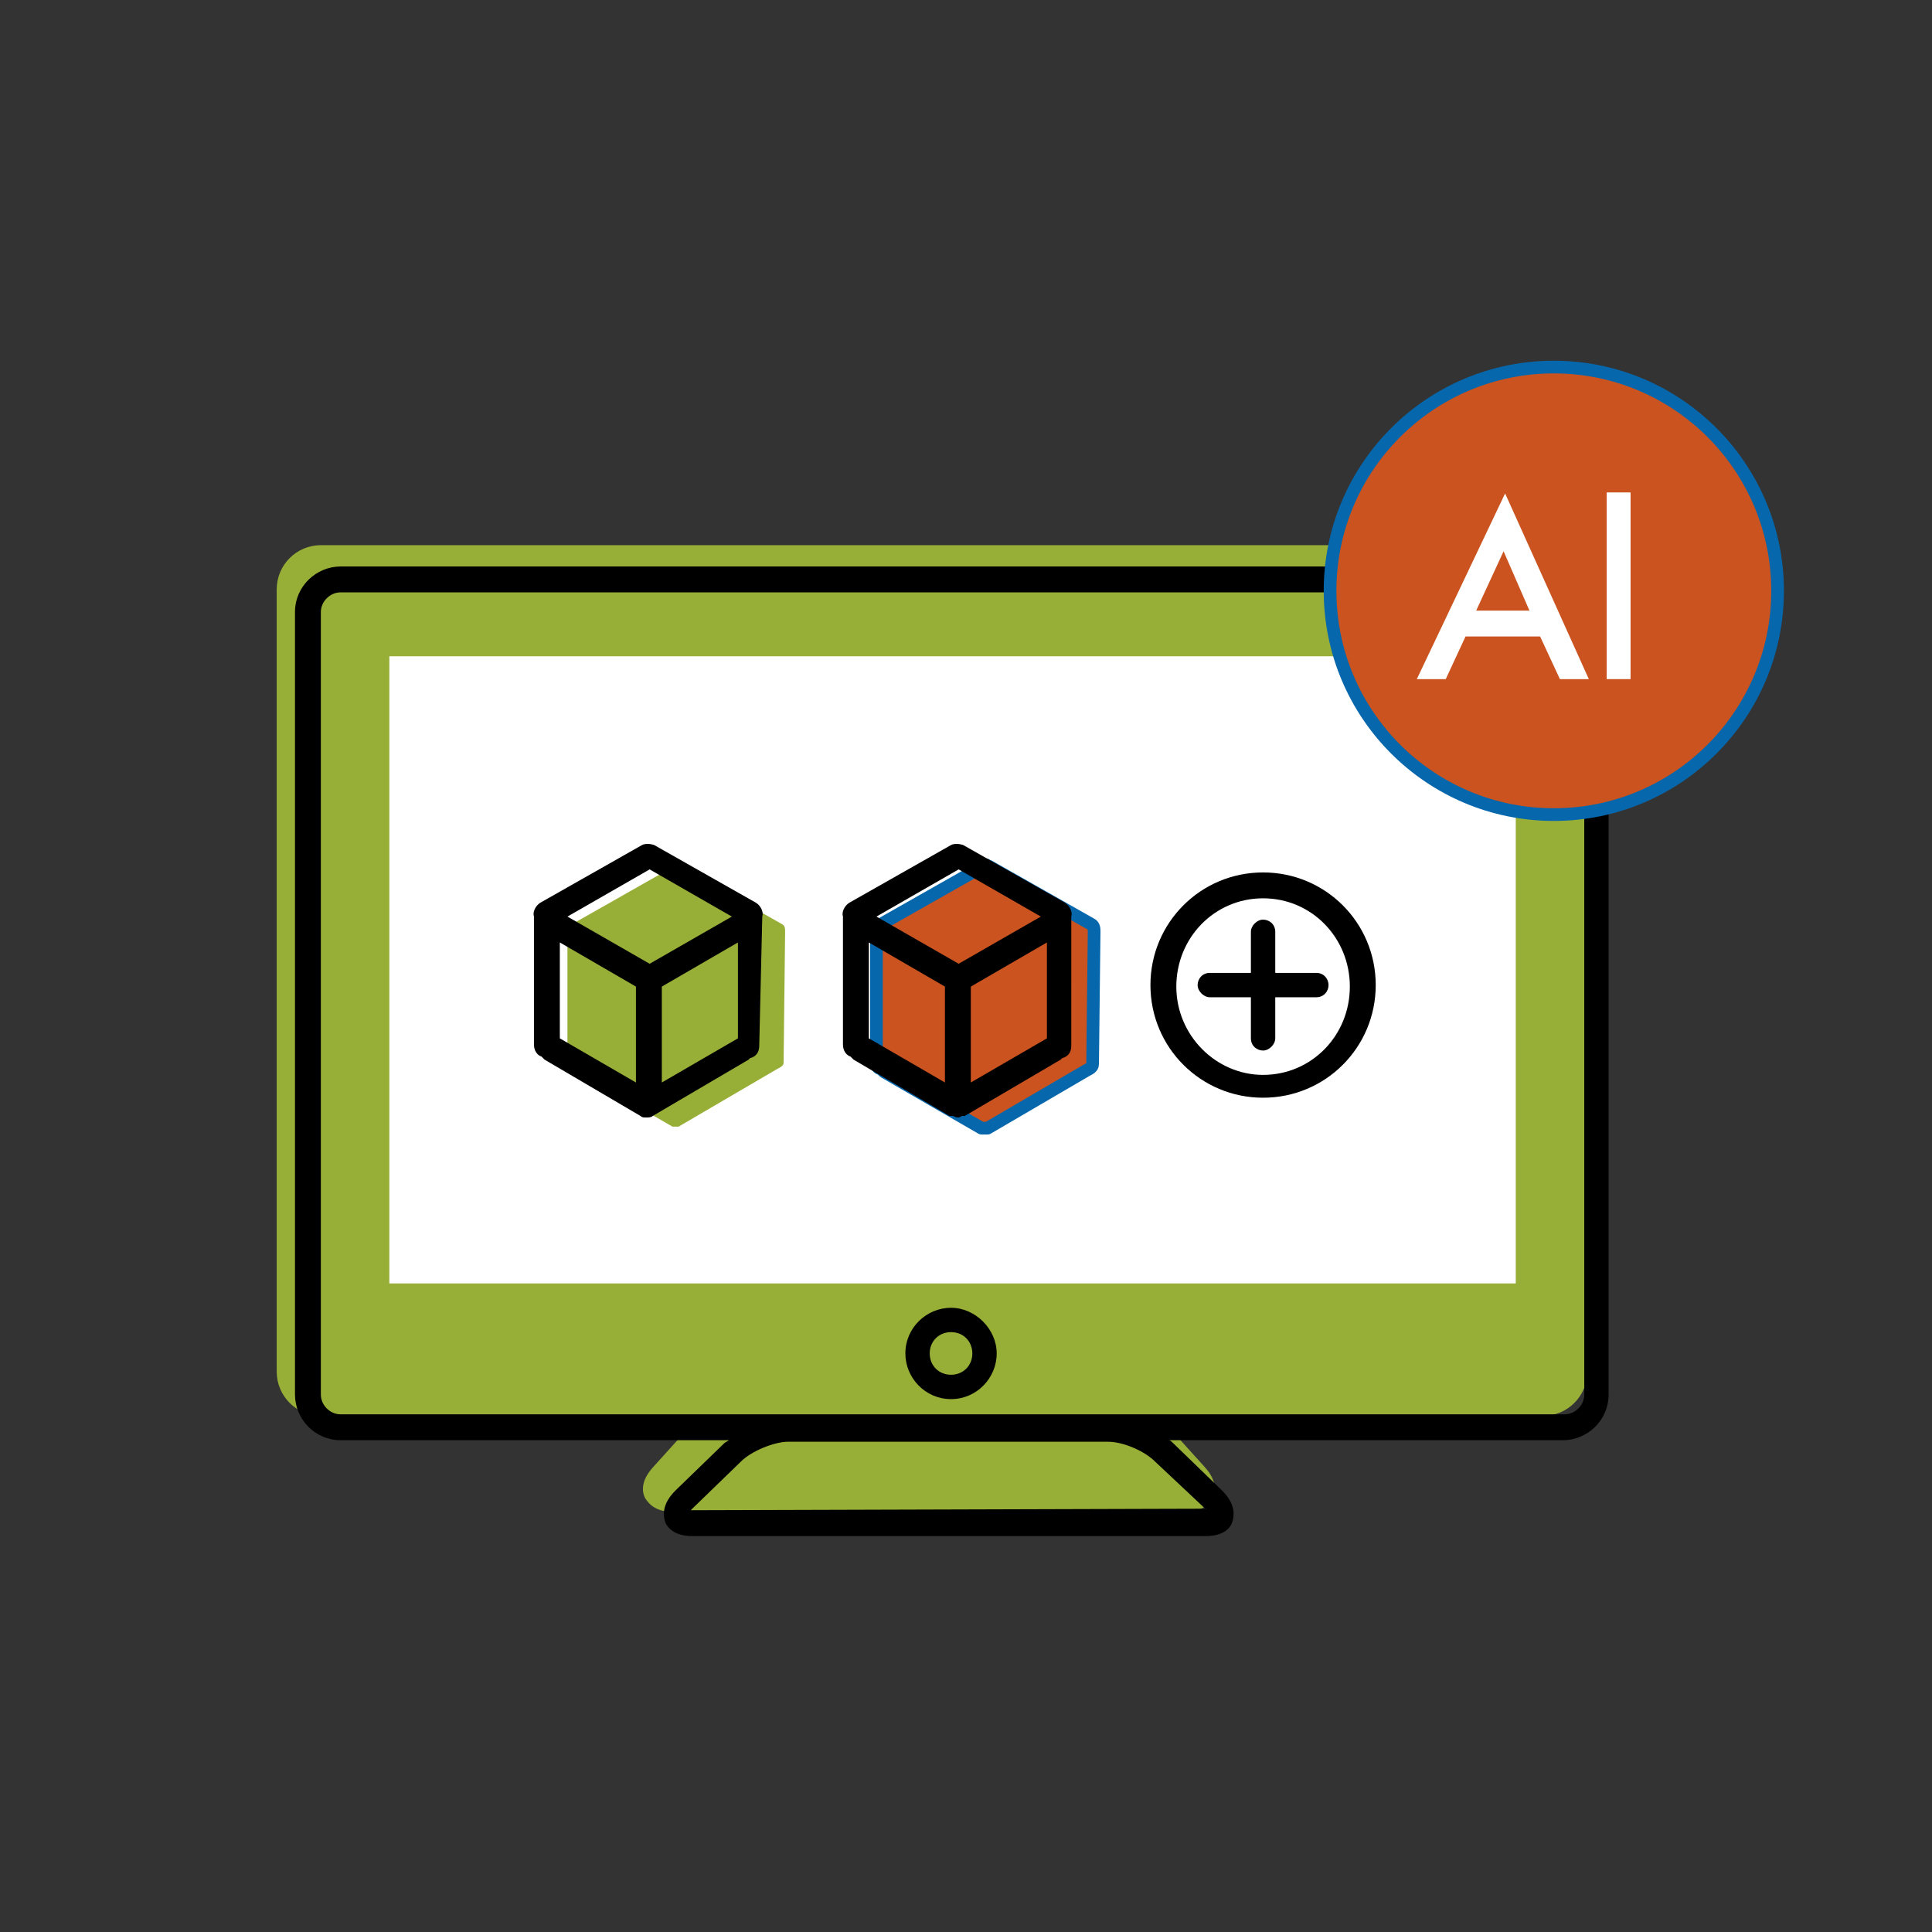 <?xml version="1.0" encoding="UTF-8" standalone="no"?>
<!-- Generator: Adobe Illustrator 26.5.3, SVG Export Plug-In . SVG Version: 6.00 Build 0)  -->

<svg
   version="1.1"
   id="Ebene_1"
   x="0px"
   y="0px"
   viewBox="0 0 66 66"
   xml:space="preserve"
   sodipodi:docname="screen-ai-2.svg"
   inkscape:version="1.2.2 (732a01da63, 2022-12-09)"
   width="66"
   height="66"
   xmlns:inkscape="http://www.inkscape.org/namespaces/inkscape"
   xmlns:sodipodi="http://sodipodi.sourceforge.net/DTD/sodipodi-0.dtd"
   xmlns="http://www.w3.org/2000/svg"
   xmlns:svg="http://www.w3.org/2000/svg"
   xmlns:rdf="http://www.w3.org/1999/02/22-rdf-syntax-ns#"
   xmlns:cc="http://creativecommons.org/ns#"
   xmlns:dc="http://purl.org/dc/elements/1.1/"><rect x="0" y="0" width="66" height="66" fill="#333333" stroke="none"/><defs
   id="defs4257" /><sodipodi:namedview
   pagecolor="#ffffff"
   bordercolor="#666666"
   borderopacity="1"
   objecttolerance="10"
   gridtolerance="10"
   guidetolerance="10"
   inkscape:pageopacity="0"
   inkscape:pageshadow="2"
   inkscape:window-width="1920"
   inkscape:window-height="1027"
   id="namedview4255"
   showgrid="false"
   inkscape:zoom="3.952738"
   inkscape:cx="7.4631812"
   inkscape:cy="34.40653"
   inkscape:window-x="1912"
   inkscape:window-y="-8"
   inkscape:window-maximized="1"
   inkscape:current-layer="g29643"
   inkscape:pagecheckerboard="true"
   inkscape:showpageshadow="2"
   inkscape:deskcolor="#d1d1d1"
   showguides="true" />
<style
   type="text/css"
   id="style4167">
	.st0{fill:#0667AC;}
	.st1{fill:#0667AC;stroke:#0667AC;stroke-width:0.833;stroke-linecap:round;stroke-linejoin:round;stroke-miterlimit:10;}
	.st2{fill:#D0331C;}
	.st3{fill:#010101;}
</style>







<g
   id="g29643"
   transform="matrix(0.52,0,0,0.52,-12.952,7.141)"><g
     id="g4540"
     transform="translate(-0.814,-348.718)">
	<path
   class="st2"
   d="m 125.3,419.3 h -74 v -41.2 h 74 z"
   id="path4534"
   style="fill:none" />
	<path
   class="st0"
   d="M 127.2,370.8 H 46.8 c -1.6,0 -2.9,1.3 -2.9,2.9 v 51.4 c 0,1.6 1.3,2.9 2.9,2.9 h 24.5 c 0.2,0 0.3,0 0.3,0 0,0.1 -0.1,0.2 -0.2,0.3 l -2.8,3.1 c -0.8,0.9 -0.7,1.6 -0.5,2 0.2,0.3 0.6,0.9 1.8,0.9 h 33.7 c 1.2,0 1.6,-0.6 1.8,-0.9 0.2,-0.3 0.3,-1.1 -0.5,-2 l -2.8,-3.1 c -0.1,-0.1 -0.2,-0.2 -0.2,-0.3 0.1,0 0.2,0 0.3,0 h 24.9 c 1.6,0 2.9,-1.3 2.9,-2.9 v -51.4 c 0.1,-1.6 -1.2,-2.9 -2.8,-2.9 z"
   id="path4536"
   style="fill:#98af37" />
	<rect
   x="51.3"
   y="378.1"
   class="st3"
   width="74"
   height="41.2"
   id="rect4538"
   style="fill:#ffffff" />
</g><g
     id="g4544"
     transform="translate(-0.814,-348.718)">
	<path
   class="st1"
   d="m 97.6,396.2 v 0 c 0,-0.2 0,-0.4 -0.2,-0.5 l -6.7,-3.8 c -0.1,0 -0.2,-0.1 -0.2,-0.1 -0.1,0 -0.2,0 -0.2,0.1 l -6.7,3.8 c -0.2,0.1 -0.3,0.3 -0.2,0.6 v 0.1 l -0.1,0.3 v 8.1 c 0,0.2 0.1,0.4 0.3,0.4 l 0.1,0.1 0.1,0.1 6.4,3.7 c 0.1,0 0.2,0 0.3,0 h 0.1 l 6.5,-3.8 c 0.2,-0.1 0.4,-0.2 0.4,-0.4 l 0.1,-8.7 c 0,0.1 0,0.1 0,0 z"
   id="path4542"
   style="fill:#ca531f;stroke:#0667ac;stroke-width:0.833;stroke-linecap:round;stroke-linejoin:round;stroke-miterlimit:10" />
</g><g
     id="g4570"
     transform="translate(-0.814,-348.718)">
	<path
   d="m 88.2,426.9 c -1.7,0 -3,-1.4 -3,-3 0,-1.7 1.4,-3 3,-3 1.6,0 3,1.4 3,3 0,1.6 -1.3,3 -3,3 z m 0,-4.4 c -0.8,0 -1.4,0.6 -1.4,1.4 0,0.8 0.6,1.4 1.4,1.4 0.8,0 1.4,-0.6 1.4,-1.4 0,-0.8 -0.6,-1.4 -1.4,-1.4 z"
   id="path4564" />
	<path
   d="m 108.7,407.1 c -4.1,0 -7.4,-3.3 -7.4,-7.4 0,-4.1 3.3,-7.4 7.4,-7.4 4.1,0 7.4,3.3 7.4,7.4 0,4.1 -3.3,7.4 -7.4,7.4 z m 0,-13.1 c -3.2,0 -5.7,2.6 -5.7,5.8 0,3.2 2.6,5.8 5.7,5.8 3.2,0 5.7,-2.6 5.7,-5.8 0,-3.2 -2.5,-5.8 -5.7,-5.8 z"
   id="path4566" />
	<path
   d="m 112.2,398.9 h -2.7 v -2.7 c 0,-0.5 -0.4,-0.8 -0.8,-0.8 -0.4,0 -0.8,0.4 -0.8,0.8 v 2.7 h -2.7 c -0.5,0 -0.8,0.4 -0.8,0.8 0,0.4 0.4,0.8 0.8,0.8 h 2.7 v 2.7 c 0,0.5 0.4,0.8 0.8,0.8 0.4,0 0.8,-0.4 0.8,-0.8 v -2.7 h 2.7 c 0.5,0 0.8,-0.4 0.8,-0.8 0,-0.4 -0.3,-0.8 -0.8,-0.8 z"
   id="path4568" />
</g><path
     d="M 127.686,23.482 H 47.286 c -1.6,0 -3,1.3 -3,3 v 51.4 c 0,1.6 1.3,3 3,3 h 25.5 c -0.1,0.1 -0.2,0.1 -0.3,0.2 l -3.2,3.1 c -0.9,0.9 -0.8,1.6 -0.7,2 0.1,0.4 0.6,1 1.8,1 h 33.7 c 1.3,0 1.7,-0.6 1.8,-1 0.1,-0.4 0.2,-1.1 -0.7,-2 l -3.2,-3.1 c -0.1,-0.1 -0.2,-0.2 -0.3,-0.2 h 25.9 c 1.6,0 3,-1.3 3,-3 V 26.482 c 0.1,-1.6 -1.2,-3 -2.9,-3 z m -23.6,61.9 c 0.1,0 0.1,0.1 0,0 0.1,0.1 0.1,0.1 0,0 l -33.7,0.1 h -0.1 c 0,0 0,0 0.1,-0.1 l 3.2,-3.1 c 0.7,-0.7 2.2,-1.3 3.1,-1.3 h 21 c 1,0 2.4,0.6 3.1,1.3 z m 24.9,-7.5 c 0,0.7 -0.6,1.3 -1.3,1.3 H 47.286 c -0.7,0 -1.3,-0.6 -1.3,-1.3 V 26.482 c 0,-0.7 0.6,-1.3 1.3,-1.3 h 80.4 c 0.7,0 1.3,0.6 1.3,1.3 z"
     id="path4640" /><path
     d="m 95.286,46.482 c 0.1,-0.3 -0.1,-0.7 -0.4,-0.9 l -6.7,-3.8 c -0.3,-0.1 -0.6,-0.1 -0.8,0 l -6.7,3.8 c -0.3,0.2 -0.5,0.6 -0.4,0.9 v 0 c 0,0.1 0,0.1 0,0.2 v 0 8.2 c 0,0.4 0.2,0.7 0.5,0.8 0.1,0.1 0.1,0.1 0.2,0.2 l 6.3,3.7 v 0 0 c 0,0 0,0 0.1,0 0,0 0,0 0.1,0 0.1,0 0.2,0.1 0.3,0.1 v 0 0 0 0 c 0.1,0 0.2,0 0.3,-0.1 0,0 0,0 0.1,0 0,0 0,0 0.1,0 v 0 0 l 6.3,-3.7 0.1,-0.1 c 0.4,-0.1 0.6,-0.4 0.6,-0.8 z m -13.3,1.7 5,2.9 v 6.3 l -5,-2.9 z m 6.7,2.9 5,-2.9 v 6.3 l -5,2.9 z m -0.8,-7.7 5.4,3.1 -5.4,3.1 -5.4,-3.1 z"
     id="path4642" /><g
     id="g4722"
     transform="translate(-0.814,-348.718)">
	<path
   class="st0"
   d="m 77.3,396.2 v 0 c 0,-0.2 0,-0.4 -0.2,-0.5 l -6.7,-3.8 c -0.1,0 -0.2,-0.1 -0.2,-0.1 -0.1,0 -0.2,0 -0.2,0.1 l -6.7,3.8 c -0.2,0.1 -0.3,0.3 -0.2,0.5 v 0.1 l -0.1,0.3 v 8.1 c 0,0.2 0.1,0.4 0.3,0.4 l 0.1,0.1 0.1,0.1 6.4,3.7 c 0.1,0 0.2,0 0.3,0 h 0.1 l 6.5,-3.8 c 0.2,-0.1 0.4,-0.2 0.4,-0.4 l 0.1,-8.6 c 0,0.1 0,0.1 0,0 z"
   id="path4720"
   style="fill:#98af37" />
</g><path
     d="m 74.986,46.482 c 0.1,-0.3 -0.1,-0.7 -0.4,-0.9 l -6.7,-3.8 c -0.3,-0.1 -0.6,-0.1 -0.8,0 l -6.7,3.8 c -0.3,0.2 -0.5,0.6 -0.4,0.9 v 0 c 0,0.1 0,0.1 0,0.2 v 0 8.2 c 0,0.4 0.2,0.7 0.5,0.8 0.1,0.1 0.1,0.1 0.2,0.2 l 6.3,3.7 v 0 0 0 c 0.1,0.1 0.2,0.1 0.4,0.1 v 0 0 0 0 0 0 c 0.1,0 0.3,0 0.4,-0.1 v 0 0 0 l 6.3,-3.7 0.1,-0.1 c 0.4,-0.1 0.6,-0.4 0.6,-0.8 z m -7.4,-3.1 5.4,3.1 -5.4,3.1 -5.4,-3.1 z m -5.9,4.8 5,2.9 v 6.3 l -5,-2.9 z m 11.7,6.3 -5,2.9 v -6.3 l 5,-2.9 z"
     id="path4724" /><circle
     class="st1"
     cx="126.986"
     cy="25.082"
     r="14.7"
     id="circle4758"
     style="fill:#ca531f;stroke:#0667ac;stroke-width:0.833;stroke-linecap:round;stroke-linejoin:round;stroke-miterlimit:10" /><g
     id="g4764"
     transform="translate(-0.814,-348.718)">
	<path
   class="st3"
   d="M 126.9,376.8 H 122 l -1.3,2.8 h -1.9 l 5.8,-12.2 5.5,12.2 h -1.9 z m -0.7,-1.7 -1.7,-3.9 -1.8,3.9 z"
   id="path4760"
   style="fill:#ffffff" />
	
</g><rect
     style="fill:#ffffff;stroke:#000000;stroke-width:0;stroke-miterlimit:1;stroke-dasharray:none"
     id="rect1150"
     width="1.571"
     height="12.264"
     x="130.457"
     y="18.618" /></g></svg>
